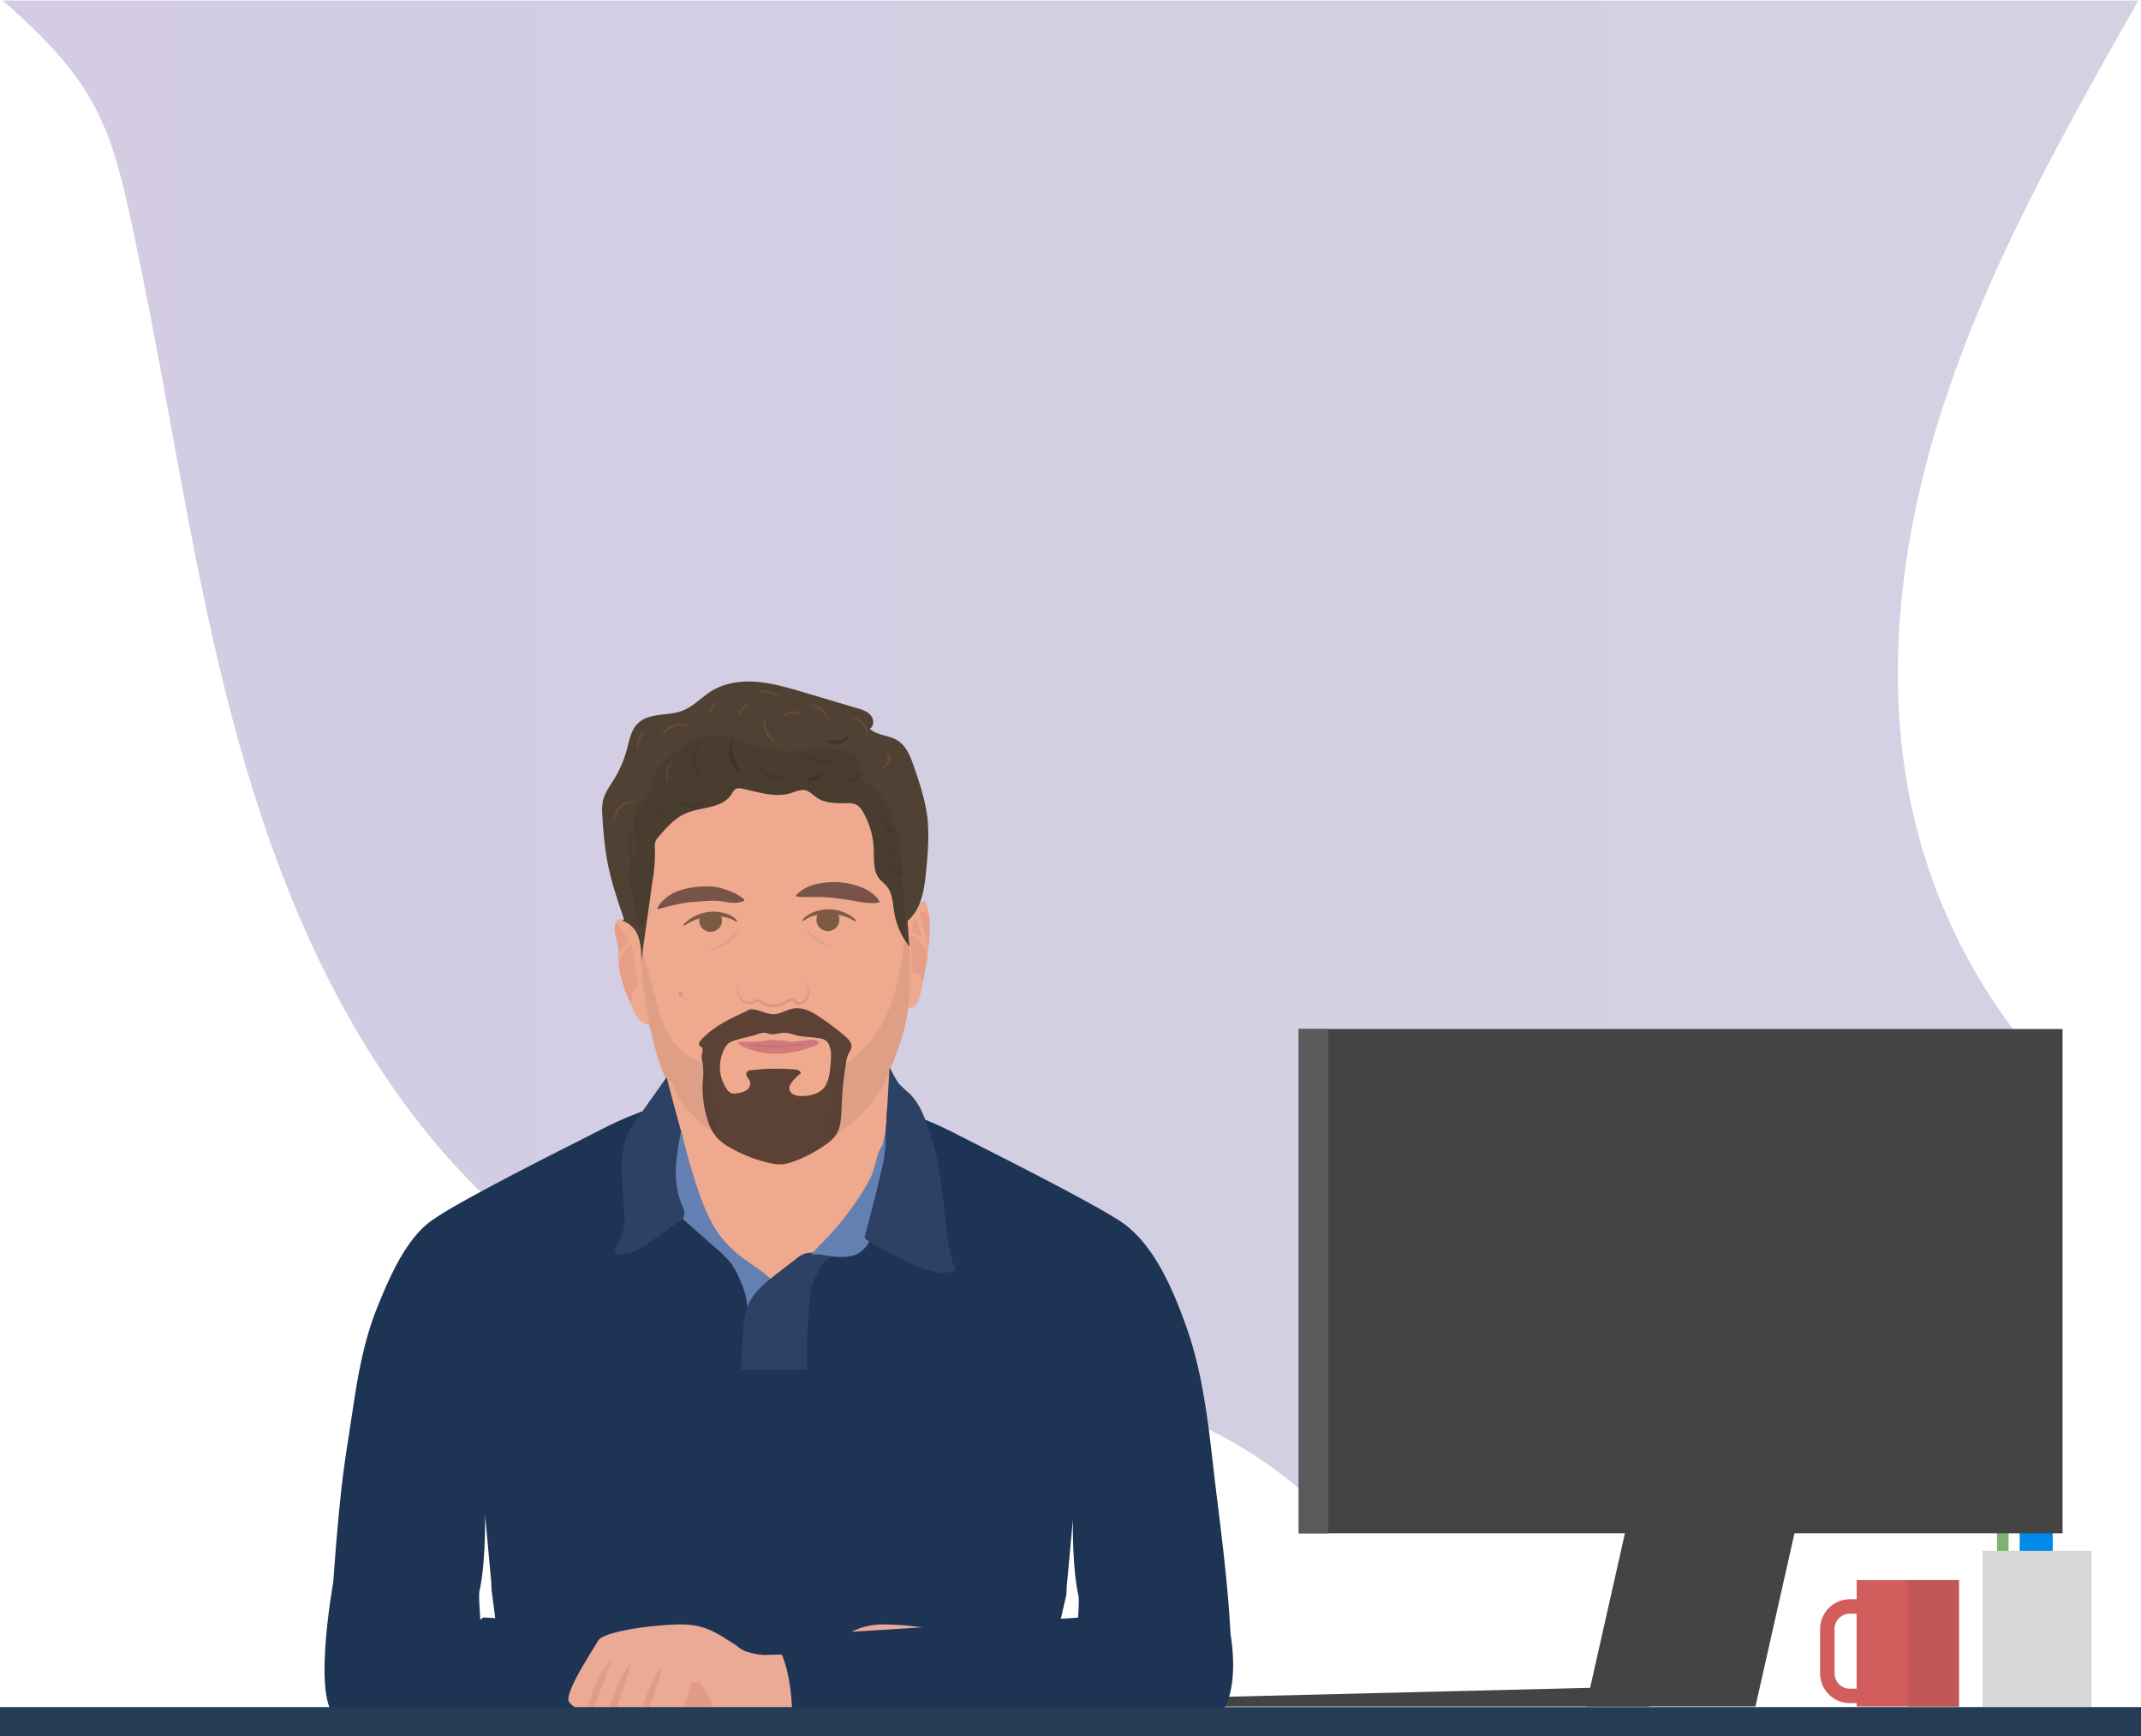 <svg xmlns="http://www.w3.org/2000/svg" xmlns:xlink="http://www.w3.org/1999/xlink" viewBox="0 0 740 600"><defs><style>.cls-1{fill:#7fb270;}.cls-2{fill:#008bea;}.cls-3{fill:url(#linear-gradient);}.cls-4{fill:#1e3455;}.cls-5{fill:#eea98f;}.cls-6{fill:#7c5a43;}.cls-7{opacity:0.5;}.cls-8{fill:#dd9380;}.cls-9{fill:#5c4135;}.cls-10{fill:#4f4133;}.cls-11{opacity:0.08;}.cls-12{fill:#342a23;}.cls-13{fill:#d1797b;}.cls-14{fill:#bd7075;}.cls-15{fill:#68483c;}.cls-16{opacity:0.25;}.cls-17{opacity:0.47;}.cls-18{fill:#1e1a17;}.cls-19{opacity:0.58;}.cls-20{opacity:0.11;}.cls-21{fill:#2c4163;}.cls-22{fill:#6480b2;}.cls-23{fill:#444;}.cls-24{fill:#5a5a5b;}.cls-25{fill:#d15d5d;}.cls-26{fill:#c15757;}.cls-27{fill:#d7d7d7;}.cls-28{fill:#ebaa95;}.cls-29{fill:#e29b88;}.cls-30{fill:#253c55;}</style><linearGradient id="linear-gradient" x1="6854.13" y1="263.18" x2="7592.34" y2="263.18" gradientTransform="matrix(-1, 0, 0, 1, 7593.24, 0)" gradientUnits="userSpaceOnUse"><stop offset="0" stop-color="#d3d2e3"/><stop offset="1" stop-color="#d3cce3"/></linearGradient></defs><title>Artboard 1 copy 4</title><g id="Layer_1" data-name="Layer 1"><rect class="cls-1" x="690.23" y="505" width="4" height="37.5"/><rect class="cls-2" x="698.06" y="505" width="4" height="37.5"/><rect class="cls-2" x="700.06" y="505" width="9.44" height="37.5"/><path class="cls-3" d="M461.07,526.19c-33.16-36.44-84.3-51.46-133.49-54.17-16.95-.93-34-.6-50.82-2.87-52.14-7-98.79-39-131.35-80.29S93.15,297.42,79.83,246.53,59.15,143.39,48.54,91.86C39.08,45.87,36.31,31,.9.18H739.1c-25.28,44.59-50.72,89.54-66.84,138.2s-22.47,101.86-8.9,151.29a197,197,0,0,0,45.32,81.46"/><path class="cls-4" d="M425.73,577.9H372.12c-.14-3.54-.1-6.91,0-10,.3-8.08,1.1-14.29.57-16.69-2.17-9.79-1.86-26.12-1.86-26.12l-.14,1.56-2,21.83-.11,2.71-2.67,11.4-.71,5.31-1.35,10H173.61l-1.31-10-2.4-18.38-.11-2.71-2-21.83-.14-1.56s.31,16.33-1.86,26.12c-.57,2.56.39,9.47.62,18.36.08,3.13.07,6.49-.12,10H112.49q.54-5,1-10c2.1-23.21,3-46.51,6.73-69.57,2.57-16.17,4.15-31.88,10.45-47.17,4-9.82,10.06-24.07,19.56-30,2.71-1.94,8.27-5.13,15.17-8.87C177,406,188.87,399.94,200.71,394c6-3.05,11.77-6.17,17.79-8.53.84-.34,1.69-.66,2.54-1a56,56,0,0,1,7.6-2.1c1.15-.23,2.31-.43,3.5-.57h0c.6-.08,1.2-.15,1.81-.2,11-1,22-2.58,33.07-2.63h2.69v1.66h1.67c9.71,0,19.34,1.29,29,2.24,1.36.14,2.73.27,4.09.39a49.29,49.29,0,0,1,5.12.72c.7.14,1.39.29,2.07.46,9.25,2.2,17.34,6.77,26.08,11.18,11.84,6,23.67,12,35.33,18.31,6.9,3.74,12.46,6.93,15.17,8.87,11.15,8,17.72,24.16,22.06,36.55,6.19,17.67,7.77,37.25,10,55.78,2.13,17.3,4.44,35.16,5.15,52.75Q425.71,572.92,425.73,577.9Z"/><path class="cls-4" d="M258.13,377.09l15.75,1.38-43.12,3.78C241.4,378.83,251.22,376.65,258.13,377.09Z"/><path class="cls-5" d="M307.73,364.19c-.09,1.62-.19,3.24-.28,4.86q-.7,11.9-1.39,23.79c0,.1,0,.21,0,.31a62.18,62.18,0,0,1-1,9.23,48.73,48.73,0,0,1-3.68,10.37c-5.82,12.6-14.91,22.53-26.6,30.74-1.31.92-2.25,3.62-3.87,3.5a7.35,7.35,0,0,1-4.1-2.25c-12-10.52-24.38-21.73-29.2-36.44-2.4-7.3-2.76-15.07-5.06-22.4-1.94-6.17-1.41-15.34-1.18-21.77l20.72-6.55A490.17,490.17,0,0,0,307.73,364.19Z"/><path class="cls-5" d="M307,371.37c-3,7.52-10.19,16.2-19.49,21.78A38.09,38.09,0,0,1,268,399a36.07,36.07,0,0,1-20.65-6.91A61.05,61.05,0,0,1,232,376.19c-5.26-7.89-9.64-28.5-10.52-44.72,0,0-.07-.67-.17-2-.36-4.4-1.14-16-1.14-32.68,0-21.49,7.89-43.41,45.59-43.41s43,24.55,43,24.55,4.43,26.23,5.57,48.48c.05,1,.09,1.89.13,2.82C315.31,352.08,311.81,359.09,307,371.37Z"/><path class="cls-5" d="M321.33,321.55a106.11,106.11,0,0,1-2.28,17.58l-.57,2.83c-.43,2.14-1,4.44-2.21,5.71a2.18,2.18,0,0,1-3.73-1.55l.7-26.71c.75-3.77,3-6.85,5.59-7.8a.93.93,0,0,1,.83,0,1.93,1.93,0,0,1,.57.91,18.59,18.59,0,0,1,1,4.72A39.07,39.07,0,0,1,321.33,321.55Z"/><path class="cls-5" d="M225.59,354.3a5.82,5.82,0,0,1-4.64-1.8,11.45,11.45,0,0,1-1.88-3.16c-.42-.92-.85-1.85-1.26-2.78-1.94-4.41-3.67-8.95-3.95-13.73-.11-1.89,0-3.79-.28-5.65-.37-2.39-1.4-4.74-1.06-7.13a3.47,3.47,0,0,1,.25-.93,2.06,2.06,0,0,1,1.72-1.46,3,3,0,0,1,1.74.75l4.27,3.06Z"/><path class="cls-6" d="M295.65,318.45a20,20,0,0,0-4.41-1.93,18.47,18.47,0,0,0-2.32-.51,15.32,15.32,0,0,0-2.35-.21,16.51,16.51,0,0,0-4.68.54,10.76,10.76,0,0,0-4.26,2l-.33-.28a6.58,6.58,0,0,1,1.89-1.79,12.75,12.75,0,0,1,2.32-1.13,13.84,13.84,0,0,1,5.1-.84,15.91,15.91,0,0,1,2.57.28,14.42,14.42,0,0,1,2.48.74,12.22,12.22,0,0,1,4.26,2.79Z"/><path class="cls-6" d="M236.24,319.63a12.64,12.64,0,0,1,4.06-3.07,15.06,15.06,0,0,1,2.42-.92,15.59,15.59,0,0,1,2.54-.48,13.82,13.82,0,0,1,5.16.44,12.74,12.74,0,0,1,2.4,1,6.2,6.2,0,0,1,2,1.68l-.31.31a11.34,11.34,0,0,0-4.4-1.64,18.07,18.07,0,0,0-4.7-.25,17.76,17.76,0,0,0-8.86,3.27Z"/><path class="cls-6" d="M249.55,318.32a3.95,3.95,0,0,1-7.89,0,3.82,3.82,0,0,1,.41-1.75,15.75,15.75,0,0,1,6.72-.58A4,4,0,0,1,249.55,318.32Z"/><path class="cls-6" d="M290.1,317.66a3.95,3.95,0,1,1-7.89,0,4,4,0,0,1,.71-2.26,15.48,15.48,0,0,1,6.43,0A3.91,3.91,0,0,1,290.1,317.66Z"/><g class="cls-7"><path d="M257.2,311.33A8.65,8.65,0,0,1,253,312a17.21,17.21,0,0,1-2-.24c-.63-.11-1.25-.2-1.85-.27a15.51,15.51,0,0,0-1.75-.15,16.26,16.26,0,0,0-1.71,0c-1.16,0-2.37.15-3.64.23s-2.52.15-3.71.28a34.67,34.67,0,0,0-3.49.55c-1.17.23-2.35.5-3.56.8s-2.45.66-3.81,1l-.28-.34a11,11,0,0,1,2.69-3.29,15.36,15.36,0,0,1,3.61-2.27,20.87,20.87,0,0,1,4.09-1.28,37.27,37.27,0,0,1,4.06-.56,27.28,27.28,0,0,1,4.16-.06,21,21,0,0,1,2.18.28c.72.14,1.42.33,2.09.53s1.32.43,1.94.66a16.4,16.4,0,0,1,1.81.77,18.22,18.22,0,0,1,1.71,1,17.14,17.14,0,0,1,1.71,1.25Z"/></g><g class="cls-7"><path d="M275.11,309.47a11.29,11.29,0,0,1,3.21-2.49,15.33,15.33,0,0,1,3.74-1.39,27.89,27.89,0,0,1,7.94-.69,26.32,26.32,0,0,1,7.71,1.78,13.26,13.26,0,0,1,3.47,1.87,11,11,0,0,1,2.83,3l-.19.4a16.8,16.8,0,0,1-4,.09,23.54,23.54,0,0,1-3.55-.49c-2.3-.42-4.56-.75-6.82-1.05a45.7,45.7,0,0,0-6.84-.47H279.1c-1.21,0-2.45,0-3.82-.15Z"/></g><path class="cls-8" d="M255.82,339.65a4.69,4.69,0,0,0-.15,4.57,4,4,0,0,0,3.74,2.14,1.56,1.56,0,0,0,.9-.4,2.88,2.88,0,0,1,.56-.43,1.64,1.64,0,0,1,.77-.16,2.66,2.66,0,0,1,1.35.43c.37.23.69.49,1,.68a6.21,6.21,0,0,0,4.43.61,10.55,10.55,0,0,0,2.23-.72c.37-.15.73-.33,1.08-.51s.69-.38,1.11-.57a2.07,2.07,0,0,1,.69-.21,1.47,1.47,0,0,1,.82.11,3.7,3.7,0,0,1,1,.92,1.13,1.13,0,0,0,.82.38,2,2,0,0,0,1-.23,4,4,0,0,0,2-3.8,5,5,0,0,0-2.57-3.82,5,5,0,0,1,3,3.77,4.41,4.41,0,0,1-2.1,4.46,2.76,2.76,0,0,1-1.34.36,1.87,1.87,0,0,1-.73-.15,2,2,0,0,1-.62-.43c-.32-.32-.55-.64-.79-.73a1,1,0,0,0-.84.12c-.32.16-.69.38-1.06.57s-.74.38-1.12.55a11.73,11.73,0,0,1-2.41.79,7,7,0,0,1-5-.77c-.74-.49-1.29-1-1.95-1.05a1,1,0,0,0-.42.08,2,2,0,0,0-.41.31,2.26,2.26,0,0,1-1.31.51,4.47,4.47,0,0,1-4.19-2.62A4.77,4.77,0,0,1,255.82,339.65Z"/><path class="cls-9" d="M258.25,349.38c-5.82,2.64-11.82,5.41-16.05,10.2-.44.51-.87,1.27-.45,1.79.2.26.55.35.79.58.66.63.12,1.71,0,2.61a8.23,8.23,0,0,0,.35,3,26.7,26.7,0,0,1,0,6.38,37.19,37.19,0,0,0,1.45,12.41,17.09,17.09,0,0,0,3.77,7.2,18.13,18.13,0,0,0,4,2.94,49.14,49.14,0,0,0,13.39,5.36,15.8,15.8,0,0,0,5,.54,15.34,15.34,0,0,0,4.08-1.06,48.64,48.64,0,0,0,10.59-5.56,14.33,14.33,0,0,0,3.58-3.27c2-2.82,2-6.52,2.15-10a115.29,115.29,0,0,1,1.52-15.18,10.42,10.42,0,0,1,1-3.44,8.28,8.28,0,0,0,.79-1.5c.51-1.69-.94-3.28-2.29-4.41a97.52,97.52,0,0,0-8.16-6.17c-2.9-2-6.26-3.84-9.7-3.21-2.2.41-4.17,1.82-6.4,1.93-3,.15-5.79-2.05-8.75-1.64"/><path class="cls-10" d="M320.12,300.82c-.61,6.34-1.55,13.37-6.44,17.47.22,2.95.44,5.89.65,8.84a24.35,24.35,0,0,1-2-2.91,24.87,24.87,0,0,1-3.18-8.53c-.58-3.33-.59-7.05-2.82-9.6-.72-.81-1.61-1.45-2.31-2.28-2.11-2.52-1.91-6.16-2-9.44a27.48,27.48,0,0,0-3.88-14,6,6,0,0,0-2.25-2.32,7.2,7.2,0,0,0-3.3-.48c-3.55.07-7.36.1-10.29-1.9-1.32-.91-2.46-2.22-4-2.56s-3.36.49-5,1c-5.42,1.69-11.19-.38-16.76-1.54a3.41,3.41,0,0,0-2,0c-.88.35-1.32,1.32-1.85,2.11-3.18,4.81-10.34,4.13-15.64,6.41-3.84,1.66-6.69,4.94-9.42,8.11a5.84,5.84,0,0,0-1.09,1.62,6.29,6.29,0,0,0-.18,2.56,60.09,60.09,0,0,1-.86,11.27l-1.86,13.22q-1,7.2-2,14.39a24.22,24.22,0,0,0-.92-8.23,8.83,8.83,0,0,0-5.53-5.79l.48-.59c-2.44-7.15-4.88-14.34-6.08-21.8A136.73,136.73,0,0,1,208.21,282a18.89,18.89,0,0,1,.17-5.15c.59-2.76,2.36-5.08,3.83-7.49A39.57,39.57,0,0,0,216.68,259c.86-3.2,1.43-6.72,3.81-9,3.87-3.79,10.33-2.44,15.39-4.37,3.78-1.44,6.58-4.66,10-6.78,4.61-2.84,10.26-3.63,15.67-3.2s10.65,2,15.85,3.51l18.9,5.62c1.7.5,3.51,1.07,4.66,2.43s1.21,3.78-.32,4.68c2.57,2.35,6.59,2.15,9.57,4s4.52,5.66,5.7,9.13c1.94,5.71,3.9,11.47,4.61,17.46S320.7,294.69,320.12,300.82Z"/><g class="cls-7"><path class="cls-8" d="M220.44,340.84a3.51,3.51,0,0,1-.65.37,3.28,3.28,0,0,0-1.29,3.1,3.53,3.53,0,0,1-.15,1.62,1.57,1.57,0,0,1-.54.63c-1.91-4.35-3.61-8.81-3.93-13.51,0-.08,0-.15,0-.22-.06-1.1-.05-2.21-.09-3.31a18.3,18.3,0,0,0-.19-2.34c-.37-2.39-1.4-4.74-1.06-7.13a3.47,3.47,0,0,1,.25-.93,19.09,19.09,0,0,1,4.67,6.23c.19.41.37.84.54,1.27a18.09,18.09,0,0,1,1,3.48c.25,1.5.32,3,.56,4.54a21.14,21.14,0,0,0,1,4C220.78,339.35,221.05,340.32,220.44,340.84Z"/></g><path class="cls-5" d="M218.67,326c-.24.19-.46.4-.69.6a15.33,15.33,0,0,0-3.25,3.88,7.53,7.53,0,0,0-.85,2.55c0-.08,0-.15,0-.22-.06-1.1-.05-2.21-.09-3.31a18,18,0,0,1,3.67-4.17l.3-.26C218.38,324.54,219.31,325.47,218.67,326Z"/><g class="cls-7"><path class="cls-8" d="M321.33,321.55c-.06,2.32-.25,4.62-.52,6.91-.13,1.07-.28,2.13-.44,3.2-.38,2.5-.84,5-1.32,7.47a7.36,7.36,0,0,1-.95-1.66c-.72-1.3-2.15-1.9-3.07-.88a21.75,21.75,0,0,0,.35-4.64c-.05-1.28-.21-2.55-.33-3.83a31.18,31.18,0,0,1-.09-5c0-.33.06-.65.1-1,0-.1,0-.2,0-.3a13.4,13.4,0,0,1,1.32-4.31c.1-.19.21-.37.32-.54a5.33,5.33,0,0,1,.42-.6,2.47,2.47,0,0,1,2-1.19c.86.09,1.52,1,2.06,2A39.07,39.07,0,0,1,321.33,321.55Z"/></g><path class="cls-5" d="M320.81,328.46c-.13,1.07-.28,2.13-.44,3.2a46.94,46.94,0,0,0-1.05-5.67c-.15-.61-.31-1.22-.49-1.82a46.06,46.06,0,0,0-2.33-6.28.71.71,0,0,1-.08-.37c0-.25.42-.33.32-.54-.29-.63.79-1.81.93-1.51C319.27,319,320.08,324.48,320.81,328.46Z"/><path class="cls-5" d="M319.57,324.77a18.14,18.14,0,0,0-4.14-2.72c-.56-.25-.81,1-.24,1.27,1.38.59,3.66,3.41,4.91,4.42.52.42,0-2.56-.53-3Z"/><path class="cls-5" d="M249,366.75a13.26,13.26,0,0,1,1.84-5.05c1.06-1.7,3-2.11,4.8-2.61,2.2-.6,4.44-1,6.6-1.78a5.1,5.1,0,0,1,2-.38c.62.06,1.2.33,1.81.45,1.49.3,3-.28,4.51-.42,2.22-.22,4.3,1,6.52,1.22,1.57.16,3.13.27,4.69.48,1.35.19,3.13.28,4.09,1.36a5,5,0,0,1,.85,1.52c.74,1.84.55,4,.39,5.94-.22,2.76-.54,6.47-2.44,8.66a7.38,7.38,0,0,1-3.24,2,12.55,12.55,0,0,1-4.82.67,5.43,5.43,0,0,1-2.48-.63,2.54,2.54,0,0,1-1.32-2.08,3.51,3.51,0,0,1,.88-2.05,15.24,15.24,0,0,1,3.09-3.07c0-1-1.33-1.32-2.32-1.37a74.46,74.46,0,0,0-15.08.31,1.94,1.94,0,0,0-1.13.46,1.55,1.55,0,0,0,0,1.79,10.24,10.24,0,0,1,1,1.65,2.85,2.85,0,0,1-1.38,3.08,8.41,8.41,0,0,1-3.47,1,3.63,3.63,0,0,1-1.47,0,3.23,3.23,0,0,1-1.57-1.29A13.26,13.26,0,0,1,249,366.75Z"/><g class="cls-11"><path class="cls-12" d="M247.4,391.92l-.09.16A61.05,61.05,0,0,1,232,376.19c-5.26-7.89-9.64-28.5-10.52-44.72,0,0-.07-.67-.17-2l.49-1.61,5.55,19.86a56.55,56.55,0,0,0,2.27,7,22,22,0,0,0,10.18,11.36c1.36.67,2.86,1.2,3.78,2.4a7.77,7.77,0,0,1,1.19,3.57l2.7,17.06A5.11,5.11,0,0,1,247.4,391.92Z"/></g><g class="cls-11"><path class="cls-12" d="M307,371.37c-3,7.52-10.19,16.2-19.49,21.78-.89-5.27-.1-10.67.69-16a18.73,18.73,0,0,1,1.86-6.62c1.55-2.7,4.31-4.41,6.69-6.41,5.74-4.84,9.51-11.68,11.83-18.82s3.28-14.64,4.24-22.08l1.51,3.2c.05,1,.09,1.89.13,2.82C315.31,352.08,311.81,359.09,307,371.37Z"/></g><path class="cls-5" d="M230.84,374.32c2.35,5.22,4.51,10.47,3.86,16.32-.09.84,1.23.83,1.32,0,.67-6.07-1.61-11.56-4.05-17-.35-.77-1.48-.1-1.13.67Z"/><path class="cls-13" d="M283.09,360.6a2.17,2.17,0,0,0-1.52-1.2,5.77,5.77,0,0,0-1.9,0l-5.14.59a6.79,6.79,0,0,1-2,0,9.79,9.79,0,0,0-2.41-.47c-.38.05-.74.19-1.11.22a19.08,19.08,0,0,1-2.09-.37,4.41,4.41,0,0,0-1,.1,39.23,39.23,0,0,1-8.31.59,4.74,4.74,0,0,0-2.71.42,8.41,8.41,0,0,0,2.13,1.32,26.74,26.74,0,0,0,12.46,2.37,38,38,0,0,0,12.43-2.84"/><path class="cls-14" d="M258.28,360.92c1.68.18,3.37.31,5.05.36s3.37,0,5.06,0,3.37-.15,5.06-.24l2.54-.15c.84,0,1.69-.09,2.53-.11-.83.16-1.67.27-2.51.4l-2.53.32c-1.68.19-3.38.32-5.07.38a45.71,45.71,0,0,1-5.1-.12A30.67,30.67,0,0,1,258.28,360.92Z"/><path class="cls-8" d="M235.89,343.23a.56.56,0,0,0-1-.27,1.19,1.19,0,0,0-.32.57.91.91,0,0,0,.66,1c.43.08.9-.4.72-.8Z"/><g class="cls-7"><path class="cls-8" d="M255.38,320.66a7.41,7.41,0,0,1-1.5,3.21,10.36,10.36,0,0,1-2.67,2.4,13.34,13.34,0,0,1-3.26,1.44,14.84,14.84,0,0,1-3.48.6c1.1-.42,2.19-.8,3.25-1.24a21.43,21.43,0,0,0,3-1.54,14,14,0,0,0,2.63-2.1A12.21,12.21,0,0,0,255.38,320.66Z"/><path class="cls-8" d="M278.43,320.77c.7.75,1.41,1.47,2.16,2.13a20.52,20.52,0,0,0,2.36,1.81,21.9,21.9,0,0,0,2.59,1.47c.9.43,1.83.8,2.81,1.16a9.75,9.75,0,0,1-3.07-.52,12.23,12.23,0,0,1-2.81-1.38,11.94,11.94,0,0,1-2.37-2.06A9.59,9.59,0,0,1,278.43,320.77Z"/></g><path class="cls-15" d="M230.94,270.45a4.08,4.08,0,0,1-.78-1.81,5.38,5.38,0,0,1,0-2,5.18,5.18,0,0,1,.76-1.85,4,4,0,0,1,1.42-1.37,16.16,16.16,0,0,0-.82,1.68,10.43,10.43,0,0,0-.5,1.71,9.5,9.5,0,0,0-.2,1.77A12,12,0,0,0,230.94,270.45Z"/><path class="cls-15" d="M286.57,249.08a15.27,15.27,0,0,0-1.34-1.84,12.75,12.75,0,0,0-1.59-1.53,13.54,13.54,0,0,0-1.83-1.22,17.18,17.18,0,0,0-2.08-.92,5.4,5.4,0,0,1,2.35.3,6.91,6.91,0,0,1,2.11,1.16,7,7,0,0,1,1.59,1.81A5.38,5.38,0,0,1,286.57,249.08Z"/><path class="cls-15" d="M268.65,257a6.12,6.12,0,0,1-2.34-1.41,7.76,7.76,0,0,1-2.41-4.89,6.19,6.19,0,0,1,.3-2.71,14.43,14.43,0,0,0,.37,2.59,12.53,12.53,0,0,0,.88,2.4,11.8,11.8,0,0,0,1.36,2.15A14.1,14.1,0,0,0,268.65,257Z"/><path class="cls-15" d="M255.48,247.37a3.54,3.54,0,0,1,.19-1.51,4.6,4.6,0,0,1,.75-1.33,4.4,4.4,0,0,1,1.13-1A3.39,3.39,0,0,1,259,243l-1,1c-.31.34-.61.68-.89,1s-.55.71-.81,1.09Z"/><path class="cls-15" d="M305.75,259.3a2.38,2.38,0,0,1,1.67,1.42,3.37,3.37,0,0,1,.17,2.3,4.24,4.24,0,0,1-1.2,1.91,4.85,4.85,0,0,1-1.87,1.09,15.88,15.88,0,0,0,1.36-1.55,5.44,5.44,0,0,0,.87-1.69,3.66,3.66,0,0,0,0-1.83A3,3,0,0,0,305.75,259.3Z"/><g class="cls-16"><g class="cls-17"><path class="cls-18" d="M245.86,270.3a6.83,6.83,0,0,1-4.36-1.93,7.4,7.4,0,0,1-1.38-9.21,6.77,6.77,0,0,1,3.6-3.12,9.16,9.16,0,0,0-2.68,3.57,7.64,7.64,0,0,0,1.21,8.06A9.12,9.12,0,0,0,245.86,270.3Z"/></g><g class="cls-17"><path class="cls-18" d="M244.2,276.43a5.14,5.14,0,0,1-2.14,2,6.91,6.91,0,0,1-2.9.73,6.84,6.84,0,0,1-2.93-.56,5.15,5.15,0,0,1-2.26-1.86,11.76,11.76,0,0,0,2.58.88,10.95,10.95,0,0,0,5.13-.15A12.06,12.06,0,0,0,244.2,276.43Z"/></g><g class="cls-17"><path class="cls-18" d="M230.33,281.68a2.91,2.91,0,0,1-1.91.17,4.15,4.15,0,0,1-2.89-2.47,2.92,2.92,0,0,1-.13-1.91,13.23,13.23,0,0,0,1,1.39,9.82,9.82,0,0,0,2.36,2A12.93,12.93,0,0,0,230.33,281.68Z"/></g><g class="cls-17"><path class="cls-18" d="M273.55,268.29a7.87,7.87,0,0,1-3.69,1.07,10,10,0,0,1-3.86-.58,10.16,10.16,0,0,1-3.36-2,8,8,0,0,1-2.15-3.18,16.11,16.11,0,0,0,2.79,2.36,15.1,15.1,0,0,0,3.16,1.59,14.41,14.41,0,0,0,3.45.79A15.5,15.5,0,0,0,273.55,268.29Z"/></g><g class="cls-17"><path class="cls-18" d="M275.43,259a21.6,21.6,0,0,0,3.42,2,18.26,18.26,0,0,0,3.64,1.2,18.7,18.7,0,0,0,3.81.44,22.21,22.21,0,0,0,3.93-.37,9.39,9.39,0,0,1-3.86,1.39,11.93,11.93,0,0,1-8-1.76A9.48,9.48,0,0,1,275.43,259Z"/></g><g class="cls-17"><path class="cls-18" d="M289.71,269.47a9.58,9.58,0,0,0,2.78,0,9.73,9.73,0,0,0,2.51-.76,9.93,9.93,0,0,0,2.22-1.41,9.59,9.59,0,0,0,1.82-2.1A4.87,4.87,0,0,1,298,268a6.65,6.65,0,0,1-5.44,2.49A4.88,4.88,0,0,1,289.71,269.47Z"/></g><g class="cls-17"><path class="cls-18" d="M304,280.39a17.79,17.79,0,0,0,1.72,3,15.48,15.48,0,0,0,5,4.44,17,17,0,0,0,3.2,1.37,7.49,7.49,0,0,1-3.62-.43,9.9,9.9,0,0,1-5.45-4.86A7.54,7.54,0,0,1,304,280.39Z"/></g><g class="cls-17"><path class="cls-18" d="M305.16,291.2a6.67,6.67,0,0,1,1.36.7,10.83,10.83,0,0,1,1.13.86,10.59,10.59,0,0,1,1,1,6.38,6.38,0,0,1,.88,1.26,4,4,0,0,1-1.5-.43,5.7,5.7,0,0,1-1.25-.84,5.94,5.94,0,0,1-1-1.12A4.13,4.13,0,0,1,305.16,291.2Z"/></g><g class="cls-17"><path class="cls-18" d="M306.69,297.3c.69.51,1.31,1,1.93,1.56l1.83,1.56,1.84,1.54c.62.52,1.25,1,1.87,1.64a7.6,7.6,0,0,1-2.43-.78,10.73,10.73,0,0,1-2.13-1.4,11,11,0,0,1-1.74-1.86A7.71,7.71,0,0,1,306.69,297.3Z"/></g><g class="cls-17"><path class="cls-18" d="M221.58,285a8,8,0,0,0-2.58,3.36,10.28,10.28,0,0,0-.74,4.05,15.76,15.76,0,0,0,.74,4.15c.43,1.37,1,2.73,1.55,4.12a14.53,14.53,0,0,1-2.5-3.75,11.25,11.25,0,0,1-1.1-4.49,8.6,8.6,0,0,1,1.14-4.54A6.11,6.11,0,0,1,221.58,285Z"/></g></g><path class="cls-15" d="M220.67,276.52c-1,.37-2.1.68-3.09,1.06a10.18,10.18,0,0,0-2.73,1.51,5.5,5.5,0,0,0-1.7,2.48c-.19.5-.36,1-.58,1.54a4.41,4.41,0,0,1-.93,1.39,14.28,14.28,0,0,0,.86-3.14,5.37,5.37,0,0,1,.64-1.61,5.91,5.91,0,0,1,1.15-1.34,7.55,7.55,0,0,1,1.48-.91,8.44,8.44,0,0,1,1.6-.56A13.69,13.69,0,0,1,220.67,276.52Z"/><path class="cls-15" d="M220.42,259.05a3.78,3.78,0,0,1-.35-1.79,5,5,0,0,1,.38-1.82,5,5,0,0,1,1-1.56,3.82,3.82,0,0,1,1.52-1c-.36.49-.69.95-1,1.43a11.35,11.35,0,0,0-.74,1.48,12,12,0,0,0-.52,1.57C220.61,257.89,220.51,258.45,220.42,259.05Z"/><path class="cls-15" d="M228,255a6.29,6.29,0,0,1,1.71-2.7,8,8,0,0,1,2.77-1.71,7.91,7.91,0,0,1,3.23-.47,6.2,6.2,0,0,1,3,1,10.59,10.59,0,0,0-3-.28,10.46,10.46,0,0,0-5.55,2A10.59,10.59,0,0,0,228,255Z"/><path class="cls-15" d="M245.66,246.77a2.4,2.4,0,0,1-.21-1.35,3.25,3.25,0,0,1,.45-1.31,3.19,3.19,0,0,1,.95-1,2.39,2.39,0,0,1,1.29-.45c-.31.34-.59.64-.83,1a10.22,10.22,0,0,0-.66,1,9.08,9.08,0,0,0-.53,1C246,246,245.82,246.34,245.66,246.77Z"/><path class="cls-15" d="M270,241.06c-.72-.22-1.41-.46-2.1-.68s-1.37-.41-2.06-.59-1.38-.35-2.09-.5-1.42-.28-2.15-.44a7.63,7.63,0,0,1,2.23-.24,10.44,10.44,0,0,1,2.23.33,10,10,0,0,1,2.11.82A7.53,7.53,0,0,1,270,241.06Z"/><path class="cls-15" d="M270.59,247.89a3,3,0,0,1,1.19-1.46,4,4,0,0,1,1.82-.67,4.22,4.22,0,0,1,1.93.24,3,3,0,0,1,1.49,1.17,6.63,6.63,0,0,0-1.67-.51,7,7,0,0,0-1.65,0,6.23,6.23,0,0,0-3.11,1.26Z"/><path class="cls-15" d="M294.05,248.06a4.07,4.07,0,0,1,2.33.25,5.56,5.56,0,0,1,2,1.36,5.41,5.41,0,0,1,1.21,2.07,4.1,4.1,0,0,1,.09,2.35A8.19,8.19,0,0,0,299,252a7.92,7.92,0,0,0-1.22-1.73,7.67,7.67,0,0,0-1.65-1.35A8.06,8.06,0,0,0,294.05,248.06Z"/><g class="cls-19"><g class="cls-17"><path class="cls-18" d="M253.27,255.18a15.41,15.41,0,0,0-.19,3.36,13.73,13.73,0,0,0,.53,3.19,14.33,14.33,0,0,0,1.24,3,15.47,15.47,0,0,0,1.94,2.75,7.13,7.13,0,0,1-2.8-2.17,9.18,9.18,0,0,1-1.64-3.2,8.91,8.91,0,0,1-.3-3.59A7.11,7.11,0,0,1,253.27,255.18Z"/></g><g class="cls-17"><path class="cls-18" d="M293.25,254.1a2.85,2.85,0,0,1-1,2,4.31,4.31,0,0,1-2.08,1,5.27,5.27,0,0,1-2.24-.1,5.55,5.55,0,0,1-2-.94c.74-.07,1.43-.06,2.09-.09a14.15,14.15,0,0,0,1.88-.16,6.83,6.83,0,0,0,1.73-.55A5.46,5.46,0,0,0,293.25,254.1Z"/></g><g class="cls-17"><path class="cls-18" d="M284.67,267.06a3.82,3.82,0,0,1-1.07,1.66,5.23,5.23,0,0,1-1.68,1,5.1,5.1,0,0,1-2,.34,3.75,3.75,0,0,1-1.9-.53c.64-.19,1.22-.33,1.77-.5s1.09-.34,1.62-.54,1-.42,1.56-.67S284.07,267.35,284.67,267.06Z"/></g></g><g class="cls-20"><path class="cls-18" d="M312.8,323.27a1.39,1.39,0,0,1-.13.64.83.83,0,0,1-.36.31,24.87,24.87,0,0,1-3.18-8.53c-.58-3.33-.59-7.05-2.82-9.6-.72-.81-1.61-1.45-2.31-2.28-2.11-2.52-1.91-6.16-2-9.44a27.48,27.48,0,0,0-3.88-14,6,6,0,0,0-2.25-2.32,7.2,7.2,0,0,0-3.3-.48c-3.55.07-7.36.1-10.29-1.9-1.32-.91-2.46-2.22-4-2.56s-3.36.49-5,1c-5.42,1.69-11.19-.38-16.76-1.54a3.41,3.41,0,0,0-2,0c-.88.35-1.32,1.32-1.85,2.11-3.18,4.81-10.34,4.13-15.64,6.41-3.84,1.66-6.69,4.94-9.42,8.11a5.84,5.84,0,0,0-1.09,1.62,6.29,6.29,0,0,0-.18,2.56,60.09,60.09,0,0,1-.86,11.27l-1.86,13.22-2.76,2.8q-1.34-6.51-2.69-13c-.63-3-1.25-6.29-.22-9.24.4-1.14,1-2.2,1.4-3.35,1.32-4.2-1.15-8.85,0-13.09.89-3.2,3.7-5.51,5.06-8.55.74-1.63,1-3.42,1.71-5.07,1.58-3.85,5-6.57,8.31-9.1a26.24,26.24,0,0,1,6.38-4c4.26-1.65,9-1,13.44.28s8.62,3.09,13.14,3.77c7.38,1.12,14.91-.93,22.35-.3,3.12.26,6.75,1.5,7.51,4.54.36,1.41,0,2.94.41,4.34.58,1.93,2.5,3.07,4.06,4.35,5.42,4.47,7.32,11.83,8.9,18.67a32.61,32.61,0,0,1,1,5.95c.08,1.75-.12,3.5-.11,5.26a58.72,58.72,0,0,0,.7,7A87.35,87.35,0,0,1,312.8,323.27Z"/></g><path class="cls-21" d="M236.4,420.2s.65-23.62-.68-28.12-5.32-19.77-5.32-19.77q-5.25,7.43-10.51,14.83a34.27,34.27,0,0,0-2.78,4.4c-2.29,4.63-2.29,10-2.1,15.17q.21,5.7.66,11.38a25.81,25.81,0,0,1,.1,5c-.34,3.13-1.85,6-3.3,8.78a1,1,0,0,0-.17.8,1,1,0,0,0,.7.5,9.32,9.32,0,0,0,6.06-.54,27.85,27.85,0,0,0,5.32-3.16l10.51-7.36a4.79,4.79,0,0,0,1-.88h0"/><path class="cls-22" d="M275.12,469.36h-18.6L258,455.9a28.84,28.84,0,0,0,.24-5,25.38,25.38,0,0,0-2.17-7.77,29.48,29.48,0,0,0-3.35-6.42,34,34,0,0,0-4.84-4.91l-10.3-9.1c-.55-.48-1.1-1-1.63-1.5,1.18-1.47.26-3.6-.46-5.35-2.81-6.76-2-14.44-.7-21.64.23-1.19.46-2.38.61-3.57,1.64,6.76,4,15.41,6.07,21.26,2.21,6.23,4.81,12.46,9.2,17.4a43.38,43.38,0,0,0,7.49,6.49c3.31,2.35,6.84,4.51,9.5,7.56.16.18.31.37.46.55,2.94,3.64,4.38,8.23,5.36,12.8A79.24,79.24,0,0,1,275.12,469.36Z"/><path class="cls-21" d="M289.24,433.79l-.28.09a9,9,0,0,0-5.5,4.36c-1.09,2.3-2.72,4.59-3.06,7.1A175.47,175.47,0,0,0,279,473.39h-23q.38-6.21.77-12.41c.21-3.38.43-6.84,1.79-10a21.2,21.2,0,0,1,5.38-7c1.47-1.35,3.06-2.6,4.63-3.81l6.47-5a10.5,10.5,0,0,1,3-1.85,6.15,6.15,0,0,1,1.27-.29,17.49,17.49,0,0,1,2.05-.13C283.43,432.88,287.12,433.83,289.24,433.79Z"/><path class="cls-21" d="M330.13,438.91c-.08.26-.37.39-.64.48-4.09,1.33-8.53-.12-12.5-1.78a116.56,116.56,0,0,1-16.54-8.55l-.89-.56A1.41,1.41,0,0,1,299,428a1.43,1.43,0,0,1,0-1l.14-.5c2.32-8.78,5.31-17.56,6.44-26.44.2-1.52.34-3,.41-4.56,0-.87.06-1.75.06-2.62q.69-11.89,1.39-23.79a1.69,1.69,0,0,1,.46.56,34.89,34.89,0,0,0,2.79,4.87,48.57,48.57,0,0,0,3.78,3.52,22.69,22.69,0,0,1,4.56,7.13c5.06,11.35,6.43,23.94,7.7,36.29.59,5.72,1.19,11.52,3.3,16.86A.93.93,0,0,1,330.13,438.91Z"/><path class="cls-22" d="M306,395.45c-.07,1.53-.21,3.05-.41,4.57-1.76,9.1-4.57,19.32-6.44,26.44,0,.17-.09.33-.13.5a1.09,1.09,0,0,0,.55,1.54l.89.56a9.78,9.78,0,0,1-4.83,4.67,14.61,14.61,0,0,1-5.55.66l-1.52,0,.23-.09c-1.77,0-4.85-.8-6.61-.76a13.93,13.93,0,0,0-1.72.11,28.8,28.8,0,0,1,3.36-3.72,103.39,103.39,0,0,0,15.24-19.55,31.68,31.68,0,0,0,2.24-4.28c1.33-3.29,1.71-7.44,3.71-10.38.11-.16.51-2.64,1-4.7C306.08,392.49,306.07,394,306,395.45Z"/><path class="cls-23" d="M423.62,586.44,570,582.83v7H423.66a1.68,1.68,0,0,1-1.68-1.68h0A1.68,1.68,0,0,1,423.62,586.44Z"/><polygon class="cls-23" points="623.1 517.22 564.5 517.22 548.14 589.8 606.74 589.8 623.1 517.22"/><rect class="cls-23" x="448.9" y="355.64" width="264" height="174.3" transform="translate(1161.79 885.58) rotate(-180)"/><rect class="cls-24" x="448.9" y="355.64" width="10.16" height="174.3" transform="translate(907.96 885.58) rotate(-180)"/><rect class="cls-25" x="641.72" y="546.1" width="35.34" height="43.7"/><rect class="cls-26" x="659.39" y="546.1" width="17.67" height="43.7"/><path class="cls-25" d="M641.72,557.74v25.9h-2.36a5.27,5.27,0,0,1-5.27-5.27V563a5.27,5.27,0,0,1,5.27-5.27h2.36m5-5h-7.36A10.29,10.29,0,0,0,629.09,563v15.36a10.29,10.29,0,0,0,10.27,10.27h7.36v-35.9Z"/><rect class="cls-27" x="685.23" y="536" width="37.63" height="54"/><path class="cls-28" d="M344.59,587.29c0,2-4,3.94-8.25,5.42-.59.21-1.21.41-1.81.61-3.95,1.25-7.55,2-7.55,2l-1.2-.09-1.76-.11c-2-.12-4.92-.25-7.95-.29h-2.16a44,44,0,0,0-10,.92c-.61.17-1.35.33-2.19.49-.58.1-1.22.19-1.89.28l-.69.09c-1,.12-2.15.22-3.35.3-8.45.6-22.77,2.44-32.93-.63-1-.32,0-2.93-1-3.29l6.71-21.19,4.49.09,4.09.08a25,25,0,0,0,4.71-.81,10,10,0,0,0,4.68-2.51c5.44-3.25,9.93-7.21,18.84-7.22s27,2.3,28.92,5.62C337,571.67,344.57,583.09,344.59,587.29Z"/><path class="cls-29" d="M337.57,590.82a5.9,5.9,0,0,1-.92,1.5l-.31.39c-.6.21-1.21.42-1.81.6.05-.12.1-.26.15-.39l.61-1.41a5.15,5.15,0,0,0,.45-1.2.74.74,0,0,0-.05-.35,3.58,3.58,0,0,0-.19-.54l-.58-1.39-1.11-2.8c-.72-1.87-1.43-3.75-2.09-5.65s-1.31-3.84-1.79-5.87a30.33,30.33,0,0,1,3.51,5.09,43.26,43.26,0,0,1,2.62,5.55c.37,1,.71,1.92,1,2.91.15.49.3,1,.43,1.47a4.34,4.34,0,0,1,.19.93A2.57,2.57,0,0,1,337.57,590.82Z"/><path class="cls-29" d="M319.44,592.65a2.76,2.76,0,0,1-.12,1.16l0,.1h0l-2.13.36a3.73,3.73,0,0,0,.34-.93,2.56,2.56,0,0,0-.26-1l-.54-1.47-1.05-3c-.68-2-1.34-3.95-2-6s-1.22-4-1.65-6.15a32.35,32.35,0,0,1,3.4,5.44,48.87,48.87,0,0,1,2.49,5.88c.34,1,.67,2,.95,3,.14.52.27,1,.39,1.55A5.42,5.42,0,0,1,319.44,592.65Z"/><path class="cls-29" d="M330.46,591.64a2.76,2.76,0,0,1-.12,1.16,5.3,5.3,0,0,1-.94,1.58l-.08.09-1.75.19.47-1.09a5.11,5.11,0,0,0,.47-1.24,2.48,2.48,0,0,0-.26-1l-.55-1.47-1.06-3c-.69-2-1.35-3.95-2-5.95s-1.23-4-1.67-6.16a33.21,33.21,0,0,1,3.42,5.43,49.06,49.06,0,0,1,2.52,5.88c.34,1,.68,2,1,3,.14.51.28,1,.4,1.54A5.24,5.24,0,0,1,330.46,591.64Z"/><path class="cls-29" d="M304.76,590.3a3.33,3.33,0,0,1-.53,1.42c-.83,1.52-1.68,3-2.52,4.56-1.62.28-3.63.51-5.93.67.69-1.64,2.12-3.09,2.77-4.81,1-2.63,0-5.54-.32-8.33a2.63,2.63,0,0,1,.07-1.28c.41-1,1.78-1.17,2.88-1.14l.64-.2q1.33,3.88,2.68,7.78A3.19,3.19,0,0,1,304.76,590.3Z"/><path class="cls-29" d="M301.26,585.85a38.41,38.41,0,0,1-2.13,10.8c-1,.11-2.15.22-3.35.3-8.45.6-20.74.16-30.9-2.91l-1.11-2.18a69.85,69.85,0,0,0,21.26,3c2.7,0,5.64-.33,7.6-2.18,2.68-2.52,2.64-7,5.35-9.51a2.27,2.27,0,0,1,1.49-.7C300.9,582.5,301.34,584.43,301.26,585.85Z"/><path class="cls-4" d="M275.24,566.07a9.36,9.36,0,0,0-2.36,2.19c-5.78,7.44-5.68,25.14-5.68,25.14l-134.47.48-15.1.06L167.08,559l106.61,6.63a3.47,3.47,0,0,1,1.3.33Z"/><path class="cls-28" d="M196.43,587.29c0,2,4,3.94,8.25,5.42l1.81.61c4,1.25,7.56,2,7.56,2l1.19-.09,1.77-.11c2-.12,4.92-.25,7.94-.29h2.16a44,44,0,0,1,10,.92c.61.17,1.35.33,2.19.49.58.1,1.22.19,1.89.28l.69.09c1,.12,2.15.22,3.35.3,8.46.6,22.77,2.44,32.93-.63,1-.32,0-2.93,1-3.29l-6.71-21.19-4.49.09-4.08.08a24.84,24.84,0,0,1-4.71-.81,9.87,9.87,0,0,1-4.68-2.51c-5.45-3.25-9.94-7.21-18.85-7.22s-27,2.3-28.92,5.62C204,571.67,196.46,583.09,196.43,587.29Z"/><path class="cls-29" d="M203.45,590.82a5.63,5.63,0,0,0,.93,1.5l.3.39c.6.21,1.22.42,1.81.6-.05-.12-.1-.26-.15-.39l-.6-1.41a4.84,4.84,0,0,1-.46-1.2.74.74,0,0,1,.05-.35,3.83,3.83,0,0,1,.2-.54l.57-1.39,1.11-2.8c.72-1.87,1.43-3.75,2.09-5.65s1.31-3.84,1.79-5.87a30.93,30.93,0,0,0-3.51,5.09,44.64,44.64,0,0,0-2.62,5.55c-.37,1-.71,1.92-1,2.91-.15.49-.3,1-.43,1.47a4.34,4.34,0,0,0-.19.93A2.71,2.71,0,0,0,203.45,590.82Z"/><path class="cls-29" d="M221.58,592.65a2.76,2.76,0,0,0,.12,1.16,1,1,0,0,0,0,.1h0l2.12.36a3.73,3.73,0,0,1-.34-.93,2.56,2.56,0,0,1,.26-1l.54-1.47,1-3c.68-2,1.34-3.95,2-6s1.22-4,1.65-6.15a33,33,0,0,0-3.4,5.44,48.87,48.87,0,0,0-2.49,5.88c-.34,1-.67,2-.95,3-.14.52-.27,1-.39,1.55A5.42,5.42,0,0,0,221.58,592.65Z"/><path class="cls-29" d="M210.56,591.64a2.76,2.76,0,0,0,.12,1.16,5.1,5.1,0,0,0,.95,1.58l.07.09,1.75.19-.47-1.09a5.57,5.57,0,0,1-.47-1.24,2.38,2.38,0,0,1,.27-1l.55-1.47,1-3c.69-2,1.36-3.95,2-5.95s1.23-4,1.68-6.16a32.6,32.6,0,0,0-3.43,5.43,49.06,49.06,0,0,0-2.52,5.88c-.34,1-.67,2-1,3-.14.51-.28,1-.4,1.54A6.3,6.3,0,0,0,210.56,591.64Z"/><path class="cls-29" d="M236.26,590.3a3.33,3.33,0,0,0,.53,1.42q1.26,2.28,2.53,4.56c1.61.28,3.62.51,5.92.67-.68-1.64-2.12-3.09-2.76-4.81-1-2.63,0-5.54.31-8.33a2.52,2.52,0,0,0-.07-1.28c-.41-1-1.78-1.17-2.88-1.14l-.64-.2q-1.33,3.88-2.68,7.78A3.54,3.54,0,0,0,236.26,590.3Z"/><path class="cls-29" d="M239.76,585.85a38.07,38.07,0,0,0,2.14,10.8c1,.11,2.14.22,3.34.3,8.45.6,20.75.16,30.91-2.91l1.1-2.18a69.83,69.83,0,0,1-21.25,3c-2.71,0-5.65-.33-7.61-2.18-2.68-2.52-2.64-7-5.35-9.51a2.25,2.25,0,0,0-1.49-.7C240.12,582.5,239.68,584.43,239.76,585.85Z"/><path class="cls-4" d="M265.79,566.07a9.71,9.71,0,0,1,2.36,2.19c5.78,7.44,5.68,25.14,5.68,25.14l134.46.48,15.1.06L374,559l-106.61,6.63A3.47,3.47,0,0,0,266,566Z"/><path class="cls-4" d="M117.63,593.94C107,592,115.16,547,115.16,547l23.14,8.32,19,6.14L164,567l-3.34,12.76"/><path class="cls-4" d="M420.2,593.94c9.18-7.62,5.13-28.94,5.13-28.94l-25.8-9.67-19,6.14L373.86,567l3.33,12.76"/></g><g id="Layer_2" data-name="Layer 2"><rect class="cls-30" x="-1.1" y="590" width="741.1" height="10"/></g></svg>